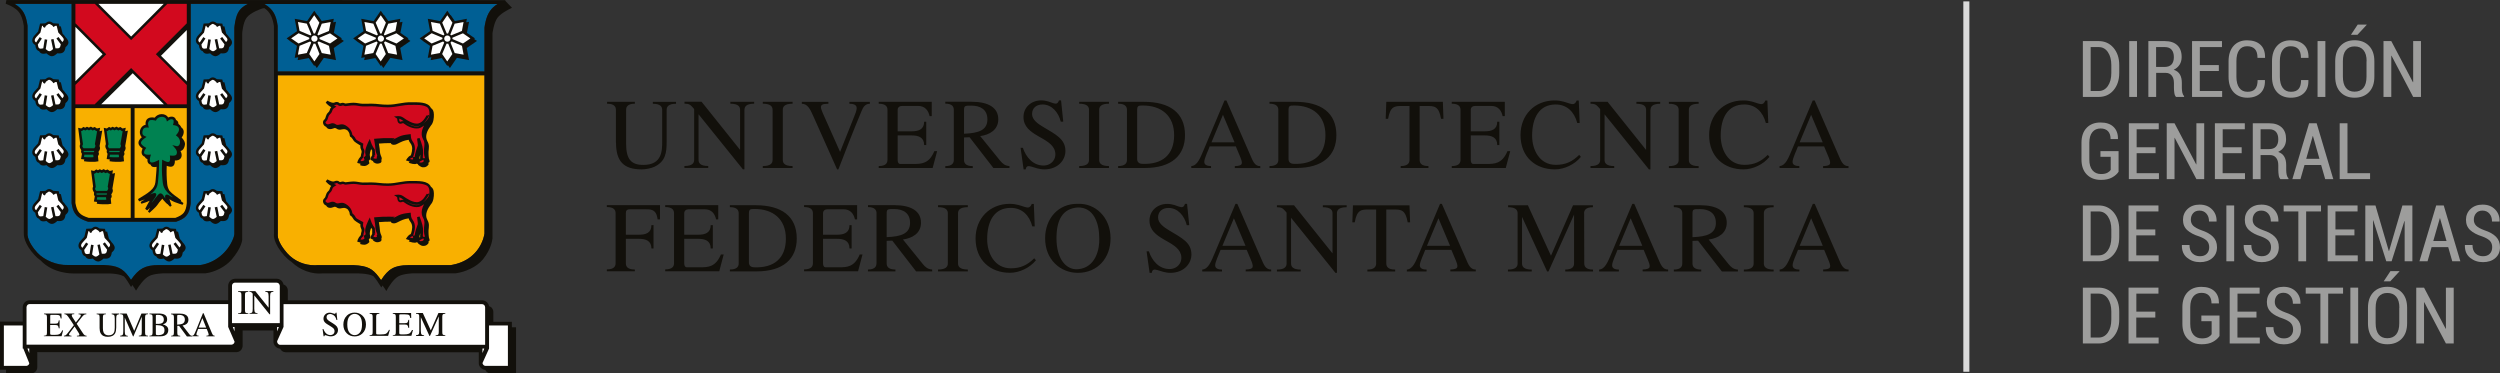 <svg xmlns="http://www.w3.org/2000/svg" id="Capa_2" viewBox="0 0 413.71 61.78"><rect x="0" y="0" width="413.71" height="61.78" fill="#333333" stroke="none"/><defs><style>.cls-1{fill:#9d9d9c;}.cls-2{fill:#dadada;}.cls-3{fill:#f9b000;}.cls-3,.cls-4,.cls-5,.cls-6,.cls-7,.cls-8{fill-rule:evenodd;}.cls-4{fill:#12100b;}.cls-5{fill:#d2091e;}.cls-6{fill:#fff;}.cls-7{fill:#005f94;}.cls-8{fill:#008251;}</style></defs><g id="Primer_plano"><g><g><path class="cls-4" d="m299.71,19l1.92,4.55h-3.82l1.9-4.55Zm.6-2.38h-.33l-3.36,7.97c-.68,1.6-1.11,2.81-2.13,2.89v.32h3.27v-.32c-.56,0-1.12-.15-1.12-.69,0-.61.68-1.93.89-2.56h4.33l.59,1.41c.63,1.47.65,1.79-.76,1.85v.32h4.21v-.32c-.92.05-1.27-.94-1.57-1.62l-4.03-9.25Zm-7.83.02h-.35c-.55,1.34-1.37-.02-3.64-.02-3.32,0-5.66,2.43-5.66,5.72,0,3.62,2.47,5.69,5.69,5.69,1.59,0,3.29-.83,4.3-2.07l-.28-.33c-1.14,1.12-2.25,1.65-3.87,1.65-2.71,0-3.92-2.5-3.92-4.81,0-2.98,1.17-5.18,3.9-5.18,1.88,0,3.09,1.24,3.57,3.06h.4l-.15-3.72Zm-13,1.54c0-.48.25-1.01,1.62-1.01v-.31h-4.93v.31c1.37,0,1.62.53,1.62,1.01v8.3c0,.48-.25,1.01-1.62,1.01v.32h4.93v-.32c-1.37,0-1.62-.53-1.62-1.01v-8.3Zm-6.34,0c0-.48.25-1.01,1.6-1.01v-.31h-3.94v.31c1.36,0,1.6.53,1.6,1.01v6.63l-6.37-7.96h-2.83v.31c.81.02.96.17,1.47.74l.13.17v8.4c0,.48-.25,1.01-1.6,1.01v.32h3.93v-.32c-1.35,0-1.6-.53-1.6-1.01v-7.55l7.34,9.11h.25v-9.86Zm-11.88-1.54h-.35c-.55,1.34-1.37-.02-3.64-.02-3.33,0-5.65,2.43-5.65,5.72,0,3.62,2.46,5.69,5.69,5.69,1.59,0,3.29-.83,4.3-2.07l-.28-.33c-1.14,1.12-2.25,1.65-3.87,1.65-2.71,0-3.92-2.5-3.92-4.81,0-2.98,1.18-5.18,3.9-5.18,1.88,0,3.09,1.24,3.57,3.06h.4l-.15-3.72Zm-12.08,11.16l.74-2.79h-.46c-.88,2.1-2.14,2.12-3.46,2.12h-2.18c-.33,0-.43-.35-.43-.65v-4.07h2.33c1.11,0,2.05.31,2.05,1.6h.35v-3.87h-.35c0,1.29-.94,1.59-2.05,1.59h-2.33v-3.56c0-.41.31-.64.73-.64h2.66c1.16,0,1.7.79,1.88,1.69h.36v-2.37h-8.78v.31c1.21,0,1.45.53,1.45,1.01v8.3c0,.48-.25,1.01-1.45,1.01v.32h8.93Zm-12.8-.32c-1.21,0-1.45-.53-1.45-1.01v-8.93h1.19c1.22,0,1.99,0,2.35,2.12h.4l-.1-2.81h-9.36l-.1,2.81h.4c.36-2.12,1.12-2.12,2.35-2.12h1.19v8.93c0,.48-.25,1.01-1.46,1.01v.32h4.6v-.32Zm-23.15-9.17c0-.8.15-.85.94-.85,3.06,0,5.17,1.67,5.17,4.91s-1.95,4.9-5.32,4.74c-.36-.02-.79-.2-.79-.81v-8Zm1.26,9.49c4.43,0,6.66-2.08,6.66-5.44,0-3.72-2.56-5.51-6.8-5.51h-4.27v.31c1.21,0,1.46.53,1.46,1.01v8.3c0,.48-.25,1.01-1.46,1.01v.32h4.4Zm-12.11-8.8l1.92,4.55h-3.82l1.9-4.55Zm.59-2.38h-.33l-3.36,7.97c-.68,1.6-1.11,2.81-2.14,2.89v.32h3.27v-.32c-.56,0-1.12-.15-1.12-.69,0-.61.68-1.93.89-2.56h4.33l.59,1.41c.63,1.47.65,1.79-.76,1.85v.32h4.22v-.32c-.93.05-1.27-.94-1.57-1.62l-4.04-9.25Zm-14.79,1.69c0-.8.15-.85.94-.85,3.06,0,5.18,1.67,5.18,4.91s-1.95,4.9-5.33,4.74c-.36-.02-.79-.2-.79-.81v-8Zm1.26,9.49c4.43,0,6.66-2.08,6.66-5.44,0-3.72-2.56-5.51-6.8-5.51h-4.27v.31c1.21,0,1.46.53,1.46,1.01v8.3c0,.48-.25,1.01-1.46,1.01v.32h4.4Zm-7.54-9.63c0-.48.25-1.01,1.62-1.01v-.31h-4.93v.31c1.37,0,1.62.53,1.62,1.01v8.3c0,.48-.25,1.01-1.62,1.01v.32h4.93v-.32c-1.37,0-1.62-.53-1.62-1.01v-8.3Zm-12.52,9.86h.36c.16-1.21,1.36,0,3.08,0,2.25,0,3.49-1.54,3.49-3.03,0-1.98-1.52-2.7-3.77-4.05-.71-.43-1.75-1.11-1.75-2.07,0-1.04.74-1.59,1.74-1.59,1.54,0,2.63,1.31,3.01,2.84h.41l-.36-3.52h-.35c-.4,1.22-1.19,0-2.94,0-1.62,0-2.93,1.12-2.93,2.76,0,3.16,4.52,3.26,5.19,5.58.38,1.29-.53,2.44-1.87,2.44-1.75,0-2.91-1.39-3.42-2.93h-.38l.5,3.56Zm-9.85-9.77c0-.78.15-.78,1.22-.78,1.49,0,2.65.64,2.65,2.28,0,1.79-1.47,2.28-3.87,2.37v-3.87Zm-1.69,8.22c0,.48-.25,1.01-1.41,1.01v.32h4.55v-.32c-1.2,0-1.45-.53-1.45-1.01v-3.73l.92-.04,3.94,5.09h2.66v-.32c-.75-.05-1.12-.38-1.57-.92l-3.27-4.04c1.55-.21,2.99-1.03,2.99-2.78,0-1.94-1.65-2.9-4.4-2.9h-4.37v.31c1.16,0,1.41.53,1.41,1.01v8.3Zm-3.5,1.32l.74-2.79h-.46c-.88,2.1-2.13,2.12-3.46,2.12h-2.18c-.33,0-.43-.35-.43-.65v-4.07h2.33c1.11,0,2.05.31,2.05,1.6h.35v-3.87h-.35c0,1.29-.94,1.59-2.05,1.59h-2.33v-3.56c0-.41.32-.64.73-.64h2.66c1.16,0,1.7.79,1.89,1.69h.36v-2.37h-8.78v.31c1.21,0,1.45.53,1.45,1.01v8.3c0,.48-.25,1.01-1.45,1.01v.32h8.93Zm-15.82.23h.22c.91-2.38,2.61-6.75,3.84-9.67.27-.66.6-1.18,1.37-1.19v-.31h-3.39v.31c.48,0,1.21.08,1.21.71,0,.38-.25,1.03-.4,1.37l-2.35,5.89-2.41-5.41c-.15-.33-.76-1.61-.76-1.95,0-.4.18-.61,1.24-.61v-.31h-4.4v.31c.96,0,1.39.93,1.84,1.92l4,8.95Zm-8.98-9.86c0-.48.25-1.01,1.62-1.01v-.31h-4.93v.31c1.37,0,1.62.53,1.62,1.01v8.3c0,.48-.25,1.01-1.62,1.01v.32h4.93v-.32c-1.37,0-1.62-.53-1.62-1.01v-8.3Zm-6.34,0c0-.48.25-1.01,1.6-1.01v-.31h-3.94v.31c1.36,0,1.61.53,1.61,1.01v6.63l-6.37-7.96h-2.83v.31c.81.02.96.17,1.47.74l.13.17v8.4c0,.48-.25,1.01-1.61,1.01v.32h3.94v-.32c-1.36,0-1.6-.53-1.6-1.01v-7.55l7.34,9.11h.25v-9.86Zm-21.26,5.44c0,3.03,1.22,4.42,4.23,4.42.69,0,1.59-.18,2.12-.43,1.87-.89,2.03-2.34,2.03-4.21v-5.21c0-.48.25-1.01,1.55-1.01v-.31h-3.84v.31c1.31,0,1.55.53,1.55,1.01v5.21c0,1.57-.02,3.9-3.11,3.9-2.07,0-2.86-.97-2.86-3.56v-5.56c0-.48.25-1.01,1.45-1.01v-.31h-4.6v.31c1.21,0,1.46.53,1.46,1.01v5.44Zm197.78,12.51l1.92,4.55h-3.82l1.9-4.55Zm.6-2.38h-.33l-3.36,7.97c-.68,1.6-1.11,2.81-2.13,2.9v.31h3.27v-.31c-.56,0-1.12-.15-1.12-.7,0-.61.68-1.93.89-2.56h4.33l.59,1.4c.63,1.47.65,1.79-.76,1.85v.31h4.21v-.31c-.92.05-1.27-.94-1.57-1.62l-4.03-9.24Zm-8.43,1.56c0-.48.25-1.01,1.62-1.01v-.32h-4.93v.32c1.37,0,1.62.53,1.62,1.01v8.3c0,.48-.25,1.01-1.62,1.01v.31h4.93v-.31c-1.37,0-1.62-.53-1.62-1.01v-8.3Zm-11.81.08c0-.78.15-.78,1.22-.78,1.49,0,2.65.65,2.65,2.28,0,1.79-1.47,2.28-3.87,2.37v-3.87Zm-1.69,8.22c0,.48-.25,1.01-1.4,1.01v.31h4.54v-.31c-1.21,0-1.45-.53-1.45-1.01v-3.74l.92-.03,3.94,5.09h2.66v-.31c-.74-.05-1.12-.38-1.57-.93l-3.27-4.04c1.55-.21,2.99-1.02,2.99-2.78,0-1.93-1.65-2.9-4.4-2.9h-4.36v.32c1.16,0,1.4.53,1.4,1.01v8.3Zm-8.54-7.48l1.92,4.55h-3.82l1.9-4.55Zm.6-2.38h-.33l-3.36,7.97c-.68,1.6-1.11,2.81-2.13,2.9v.31h3.27v-.31c-.56,0-1.12-.15-1.12-.7,0-.61.68-1.93.89-2.56h4.33l.59,1.4c.63,1.47.65,1.79-.76,1.85v.31h4.22v-.31c-.93.05-1.27-.94-1.57-1.62l-4.03-9.24Zm-8.31,1.56c0-.48.25-1.01,1.46-1.01v-.32h-3.29l-3.65,8.35-3.82-8.35h-3.27v.32c1.32,0,1.57.53,1.57,1.01v8.3c0,.48-.25,1.01-1.6,1.01v.31h3.94v-.31c-1.36,0-1.61-.53-1.61-1.01v-7.71l4.15,9.03h.23l4.23-9.41v8.09c0,.48-.25,1.01-1.46,1.01v.31h4.6v-.31c-1.21,0-1.45-.53-1.45-1.01l-.02-8.3Zm-24.1.82l1.92,4.55h-3.82l1.9-4.55Zm.59-2.38h-.33l-3.36,7.97c-.68,1.6-1.11,2.81-2.13,2.9v.31h3.27v-.31c-.56,0-1.12-.15-1.12-.7,0-.61.68-1.93.89-2.56h4.33l.59,1.4c.63,1.47.65,1.79-.76,1.85v.31h4.21v-.31c-.92.05-1.27-.94-1.57-1.62l-4.04-9.24Zm-7.76,10.87c-1.21,0-1.46-.53-1.46-1.01v-8.93h1.19c1.22,0,1.98,0,2.35,2.12h.4l-.1-2.81h-9.36l-.1,2.81h.4c.36-2.12,1.13-2.12,2.35-2.12h1.19v8.93c0,.48-.25,1.01-1.45,1.01v.31h4.6v-.31Zm-9.63-9.31c0-.48.25-1.01,1.61-1.01v-.32h-3.94v.32c1.36,0,1.6.53,1.6,1.01v6.63l-6.37-7.96h-2.83v.32c.81.01.96.16,1.47.74l.13.17v8.4c0,.48-.25,1.01-1.6,1.01v.31h3.94v-.31c-1.36,0-1.6-.53-1.6-1.01v-7.56l7.34,9.11h.25v-9.85Zm-17.05.82l1.92,4.55h-3.82l1.9-4.55Zm.59-2.38h-.33l-3.36,7.97c-.68,1.6-1.11,2.81-2.14,2.9v.31h3.27v-.31c-.56,0-1.13-.15-1.13-.7,0-.61.68-1.93.89-2.56h4.33l.59,1.4c.63,1.47.65,1.79-.76,1.85v.31h4.22v-.31c-.93.05-1.27-.94-1.57-1.62l-4.03-9.24Zm-14.54,11.41h.36c.16-1.21,1.36,0,3.07,0,2.25,0,3.49-1.54,3.49-3.03,0-1.99-1.52-2.69-3.77-4.05-.71-.43-1.75-1.11-1.75-2.07,0-1.04.74-1.59,1.74-1.59,1.54,0,2.63,1.31,3.01,2.85h.41l-.36-3.52h-.35c-.4,1.22-1.19,0-2.94,0-1.62,0-2.93,1.13-2.93,2.76,0,3.16,4.51,3.26,5.19,5.57.38,1.29-.53,2.45-1.87,2.45-1.75,0-2.91-1.39-3.42-2.93h-.38l.5,3.56Zm-11.87-10.82c2.57-.04,3.54,2.51,3.54,5.11.08,1.77-.6,4.88-3.54,5.11-1.95.15-3.54-1.71-3.54-5.11,0-3.16,1.08-4.94,3.54-5.11Zm0-.6c-3.22-.07-5.42,2.42-5.42,5.71,0,3.51,2.51,5.71,5.42,5.71,3.31,0,5.41-2.51,5.41-5.71,0-3.52-2.55-5.84-5.41-5.71Zm-7.28.02h-.35c-.55,1.34-1.37-.02-3.64-.02-3.32,0-5.66,2.43-5.66,5.72,0,3.62,2.46,5.69,5.69,5.69,1.59,0,3.29-.83,4.3-2.07l-.28-.33c-1.14,1.12-2.25,1.66-3.87,1.66-2.71,0-3.92-2.5-3.92-4.82,0-2.98,1.17-5.18,3.9-5.18,1.89,0,3.09,1.24,3.57,3.06h.4l-.15-3.72Zm-12.55,1.54c0-.48.25-1.01,1.62-1.01v-.32h-4.93v.32c1.37,0,1.62.53,1.62,1.01v8.3c0,.48-.25,1.01-1.62,1.01v.31h4.93v-.31c-1.37,0-1.62-.53-1.62-1.01v-8.3Zm-11.81.08c0-.78.15-.78,1.22-.78,1.49,0,2.65.65,2.65,2.28,0,1.79-1.47,2.28-3.87,2.37v-3.87Zm-1.69,8.22c0,.48-.25,1.01-1.41,1.01v.31h4.55v-.31c-1.21,0-1.45-.53-1.45-1.01v-3.74l.93-.03,3.94,5.09h2.66v-.31c-.74-.05-1.12-.38-1.57-.93l-3.27-4.04c1.55-.21,2.99-1.02,2.99-2.78,0-1.93-1.65-2.9-4.4-2.9h-4.37v.32c1.16,0,1.41.53,1.41,1.01v8.3Zm-3.05,1.32l.74-2.8h-.46c-.88,2.1-2.13,2.12-3.46,2.12h-2.18c-.33,0-.43-.35-.43-.64v-4.07h2.33c1.11,0,2.05.31,2.05,1.6h.35v-3.87h-.35c0,1.29-.94,1.59-2.05,1.59h-2.33v-3.56c0-.41.31-.65.73-.65h2.66c1.16,0,1.7.79,1.89,1.68h.36v-2.37h-8.78v.32c1.21,0,1.46.53,1.46,1.01v8.3c0,.48-.25,1.01-1.46,1.01v.31h8.93Zm-18.06-9.49c0-.79.15-.84.94-.84,3.06,0,5.18,1.67,5.18,4.91s-1.95,4.9-5.33,4.74c-.36-.02-.79-.2-.79-.81v-8Zm1.26,9.49c4.43,0,6.66-2.08,6.66-5.44,0-3.72-2.56-5.51-6.8-5.51h-4.27v.32c1.21,0,1.46.53,1.46,1.01v8.3c0,.48-.25,1.01-1.46,1.01v.31h4.4Zm-6.17,0l.74-2.8h-.46c-.88,2.1-2.13,2.12-3.46,2.12h-2.18c-.33,0-.43-.35-.43-.64v-4.07h2.33c1.11,0,2.05.31,2.05,1.6h.35v-3.87h-.35c0,1.29-.94,1.59-2.05,1.59h-2.33v-3.56c0-.41.31-.65.73-.65h2.66c1.16,0,1.7.79,1.88,1.68h.36v-2.37h-8.78v.32c1.21,0,1.46.53,1.46,1.01v8.3c0,.48-.25,1.01-1.46,1.01v.31h8.93Zm-13.96,0v-.31c-1.24,0-1.49-.53-1.49-1.01v-4.07h2.18c1.11,0,2.05.31,2.05,1.6h.35v-3.87h-.35c0,1.29-.94,1.59-2.05,1.59h-2.18v-3.56c0-.4.13-.65.71-.65h2.18c1.16,0,2.15-.13,2.36,1.68h.4v-2.37h-8.8v.32c1.21,0,1.45.53,1.45,1.01v8.3c0,.48-.25,1.01-1.45,1.01v.31h4.63Z"></path><g><g><path class="cls-3" d="m80.16,12.46h-34.21s.01,26.26.01,26.26c0,0-.02.1-.01.2.02,1.04.96,2.28,1.57,2.98,1.17,1.31,2.83,2,4.55,2,.3,0,.5-.03.5-.03h5.61s.52,0,1.14.07c1.97.2,2.64.87,3.74,2.42,1.21-1.9,2.22-2.45,4.47-2.48h7c2.56-.38,4.59-1.86,5.43-4.36.16-.48.2-.81.21-.89V12.46Z"></path><path class="cls-7" d="m2.4.64c1.5.88,1.92,1.96,2.16,3.62v34.44s-.01.08,0,.2c.12,1.06.96,2.21,1.64,2.94,1.19,1.28,3.26,2.08,5,2.02h5.74s.45,0,1.03.06c1.91.18,2.66.84,3.71,2.39,1.31-1.88,2.34-2.43,4.62-2.44h6.85c2.44-.37,4.54-2.09,5.44-4.39.08-.19.18-.51.19-.73V4.58s.04-.47.15-1.04c.3-1.54.79-2.22,2.08-2.9h-9.45s0,16.62,0,16.62v16.37s-.03.33-.12.73c-.3,1.38-1.01,1.88-2.29,2.33h-14.57s-.38-.11-.78-.29c-1.33-.59-1.73-1.37-1.95-2.76V.64H2.4Z"></path><path class="cls-7" d="m43.74.65c1.53.91,1.96,1.92,2.21,3.62v7.56h34.22v-7.24s.05-.47.19-1.04c.34-1.43.95-2.24,1.97-2.89h-38.58Z"></path><g><path class="cls-4" d="m69.55,38.6c-.08.24-.15.48-.15.69l.13-.05c-.02-.09,0-.35.02-.63Zm1.33,1.38l.06.21s-.08.12-.15.2c-.26.28-.53.33-.89.3-.27-.05-.54-.28-.76-.43l.09-.03c-.08-.04-.17-.1-.25-.15-.34.22-1.06-.03-1.34-.14l.15-.19c-.24-.05-.48-.14-.62-.2,0,0,.18-.28.24-.36.15-.2.31-.36.55-.45l.08-.17c.19-.61.3-1.31-.11-1.85-.17-.22-.25-.38-.31-.59-.85.14-1.08.28-1.95.71-.23.12-.5.16-.76.08l-.07-.03c-.08-.04-.15-.11-.15-.21-.67,0-1.33.02-1.99.08.03.2.08.55.12.81.05.37.04.75.17,1.1l.08.2c.1.24.15.37.04.62l.02.11c.07.39-.43.49-.72.49-.24,0-.49-.16-.68-.29l.06-.13c-.07-.02-.13-.04-.19-.06-.11-.05-.31-.18-.31-.18,0,0,.04-.19.07-.27.05-.15.13-.31.23-.44v-.79s-.09-.12-.09-.12l-.08-.11c-.15.39-.28.85-.21,1.15l.04.14c.08.28-.01.45-.22.63l.1.44s-.13.13-.22.2c-.42.33-.8.27-1.29.13,0,0-.01-.14,0-.17,0-.03.02-.06.03-.1-.17-.02-.34-.07-.53-.13,0,0,.05-.26.1-.37.1-.25.24-.44.42-.64l.07-.07c.02-.16.03-.32.08-.47.21-.61-.22-.55-.15-1.33-.36-.26-1-.53-1.19-.92-.07-.15-.15-.2-.24-.33l-.05-.07c-.21-.15-.24-.1-.29-.39l-.02-.15c-.03-.19-.15-.41-.31-.61-.7-.54-1.06.06-1.67-.22-.03-.02-.06-.03-.09-.05-.19-.14-.37-.19-.51-.13l-.09.04c-.41.17-.96.21-1.2-.26-.19-.08-.35-.19-.45-.4-.13-.26-.11-.56.1-.77l.08-.07c.25-.25.14-.72.61-1.15.35-.32.17-.53.5-.86-.36-.18-.65-.44-.92-.76l.27-.32s.17.1.39.19c.18.08.52.21.73.14l.12-.05c.2-.07.41-.09.6,0l.08.05.1.08c.2.11.36-.2.85.02.04.02.08.04.13.04.17,0,.8-.12,1.31-.13.6,0,.93.14,1.53.17.55.02.86-.03,1.41-.02,1.06.01,1.66.18,2.72.17,1.54,0,2.4-.43,3.94-.4,1.06.02,2.73-.12,3.23.95.31.22.47.48.49,1.07.02.54-.07,1.4-.49,1.83-.55.74-1.08,1.71-.59,2.59.36.64.26,1.03.19,1.76,0,0-.01.68.06,1.11,0,.04.02.08.03.13l.05.14c.08.23.06.36-.19.46Z"></path><path class="cls-5" d="m70.06,39.44c-.15.07-.41.2-.5.25-.08.05-.14.1-.19.15.05.02.12.05.17.06.25.02.41,0,.59-.21l-.07-.26Zm-1.73-.36s-.16.03-.21.05c-.11.04-.2.11-.27.2.5.12.59.16.48-.25Zm1.71-5.62c.41-.32.8-.74.92-1.04.02-.05.03-.09.03-.09.16-.63.09-1.41-.41-1.65-.77-.38-1.65-.3-2.49-.32-1.54-.03-2.39.39-3.93.4-1.06,0-1.66-.16-2.73-.17-.56,0-.87.05-1.42.02-.59-.03-.92-.17-1.51-.17-.51,0-1.14.12-1.31.12-.26,0-.33-.19-.59-.09-.19.08-.36.1-.55,0l-.08-.05-.11-.08c-.11-.07-.21-.04-.29,0l-.14.05c-.05.02-.11.03-.18.04l.44.2c-.5.33-.58.28-.75.8-.13.41-.48.48-.6.91-.07.25-.14.51-.33.7l-.08.08c-.21.2.15.49.39.44.1-.02.23-.05.33-.09l.09-.04c.27-.11.58-.04.81.12l.09.06c.5.23.9-.47,1.93.39.32.27.63.7.71,1.12l.02.16c.11.1.18.16.23.22.36.31.19.49.62.73.32.19.97.53.97.53-.16,1.07.17.66.19,1.29,0,.14-.03.25-.06.34l-.04.12c-.06.17-.06.35-.08.53-.18.18-.36.36-.47.59.31.05.42.03.66-.16l-.13-.44c.15-.1.37-.2.31-.41l-.04-.15c-.17-.71.44-1.88.74-2.49.21.67.37,1.18.82,1.75l.07.99-.2-.1.17.24-.16.07c-.02.07-.06.16-.1.25.15.07.46.12.59,0l-.06-.2s.06-.1.07-.12c.01-.03.02-.06.03-.09-.02-.11-.05-.16-.07-.22l-.09-.21c-.15-.38-.14-.78-.19-1.18-.05-.38-.18-1.19-.18-1.19,0,0,1.02-.09,1.53-.11.49-.02,1.91.01,1.91.01l-.34.23c.35-.09.88-.47,1.35-.62.52-.17,1.08-.23,1.62-.29.03.47.03.84.33,1.22.59.77.36,1.74.06,2.58.05,0,.21-.02.26-.03.09-.7.31-1.27.52-1.88.03-.07-.11-1.09-.12-1.15l.4-.11s.13.29.26.68c.38,1.08.38,1.51.29,2.58l.11.12.18-.03.07-.02-.05-.14c-.14-.42-.12-.92-.11-1.37.07-.65.17-1.01-.14-1.56-.43-.76-.24-1.58.15-2.29-.31.23-.63.4-.87.45-.88.17-1.89-.33-2.57-.85h-.09s-.05,0-.07.01l-.1.04c-.44.15-.69-.18-.73-.58-.02-.2.02-.2-.11-.29l-.44-.3s.62-.06.73-.06c.45,0,.7.17,1.05.42.04.03,1.49,1.08,2.34.77.64-.23.94-.73,1.25-1.26l.06-.1s.04.05.01.1l.36-.12s.02.1-.03.2l-.06.11c-.26.46-.53.82-.82,1.07Zm-2.89-.18c.57.39,1.37.78,2.07.64.14-.03.32-.12.52-.24-.55.32-1.2.29-2.09-.13-.18-.09-.35-.18-.49-.27Zm-.71-.19c.12-.04.24-.03.36-.03l-.09-.06s-.15-.11-.26-.17c-.1-.06-.19-.12-.31-.15l-.08-.02.02.22c.01.14.05.32.23.26l.11-.04Z"></path></g><g><polygon class="cls-4" points="63.57 2.49 64.25 3.48 66.25 3.11 66.14 3.7 66.61 3.61 66.26 5.44 67.59 6.35 67.44 6.45 67.92 6.78 66.23 7.94 66.61 9.95 64.6 9.57 63.44 11.26 63.11 10.78 63.01 10.92 62.11 9.61 60.26 9.95 60.37 9.47 59.78 9.58 60.15 7.59 59.15 6.91 58.44 6.35 60.16 5.16 59.78 3.11 61.83 3.49 63.01 1.77 63.53 2.52 63.57 2.49"></polygon><path class="cls-6" d="m62.17,3.75l.75,1.8s.07,0,.11,0,.07,0,.11,0l.72-1.8-.85-1.23-.84,1.23Zm.36,1.96l-.75-1.8-1.47-.27.27,1.47,1.8.75c.04-.05.09-.1.15-.14Zm-.33.53l-1.78-.74-1.23.85,1.23.85,1.77-.73v-.08s0-.1,0-.15Zm.13.62l-1.76.72-.27,1.47,1.47-.27.73-1.73c-.07-.05-.13-.12-.18-.19Zm.56.36l-.73,1.72.84,1.23.85-1.23-.69-1.72s-.09.01-.14.01-.09,0-.13-.01Zm.66-.17l.69,1.73,1.47.27-.27-1.47-1.71-.73c-.05.07-.11.14-.18.19Zm.32-.59l1.74.74,1.23-.84-1.23-.85-1.75.73c0,.05.01.11.01.16v.07Zm-.2-.61l1.77-.73.27-1.47-1.47.27-.72,1.8c.05.04.1.08.14.14Zm-.64.02c-.29,0-.52.23-.52.52s.23.52.52.52.52-.24.52-.52-.24-.52-.52-.52Z"></path></g><path class="cls-4" d="m81.48,39.52s-.1,1.6-1.57,3.41c-1.01,1.24-2.94,2.1-4.51,2.3h-7.03s-1.6.04-2.44.5c-.8.44-1.55,1.6-2,2.43-.18-.28-.39-.61-.63-.93l-.19.35c-.5-.8-.9-1.41-1.32-1.88-.84-.47-2.74-.46-2.76-.46h-5.58c-1.84.21-3.87-.58-5.19-1.88-.45-.3-.85-.65-1.2-1.04-1.84-2.06-1.77-3.38-1.72-3.65V11.82s-.01-7.51-.01-7.51c-.24-1.49-.65-2.32-1.58-2.96l-.29.04c-.17.05-2.01.65-2.67,1.57-.59.82-.71,2.54-.71,2.55v34.14s-.01,1.26-1.76,3.32c-1,1.17-2.78,2.07-4.31,2.26h-6.88s-1.6.02-2.45.45c-.85.43-1.67,1.59-2.17,2.42-.17-.29-.38-.62-.61-.94l-.21.34c-.42-.72-.78-1.3-1.16-1.74l-.13-.07c-.9-.47-2.6-.44-2.61-.44h-5.74s-.81.02-1.88-.24c-1.06-.25-2.4-.79-3.47-1.93-.35-.25-.67-.52-.94-.82-1.81-1.94-1.83-3.35-1.82-3.58V4.3c-.32-2.12-.96-2.9-3-3.68l.12-.61h41.55s41,.02,41,.02l.03.13,1.09,1.13c-.8.37-1.93,1-2.43,1.69-.57.8-.78,2.4-.8,2.53v34.02Zm-1.31-27.06h-34.21s.01,26.26.01,26.26c0,0-.02.1-.01.2.02,1.04.96,2.28,1.57,2.98,1.17,1.31,2.83,2,4.55,2,.3,0,.5-.03.5-.03h5.61s.52,0,1.14.07c1.97.2,2.64.87,3.74,2.42,1.21-1.9,2.22-2.45,4.47-2.48h7c2.56-.38,4.59-1.86,5.43-4.36.16-.48.2-.81.21-.89V12.46ZM43.74.65c1.53.91,1.96,1.92,2.21,3.62v7.56h34.22v-7.24s.05-.47.19-1.04c.34-1.43.95-2.24,1.97-2.89h-38.58Zm-41.34-.02c1.5.88,1.92,1.96,2.16,3.62v34.44s-.01.08,0,.2c.12,1.06.96,2.21,1.64,2.94,1.19,1.28,3.26,2.08,5,2.02h5.74s.45,0,1.03.06c1.91.18,2.66.84,3.71,2.39,1.31-1.88,2.34-2.43,4.62-2.44h6.85c2.44-.37,4.54-2.09,5.44-4.39.08-.19.18-.51.19-.73V4.58s.04-.47.15-1.04c.3-1.54.79-2.22,2.08-2.9h-9.45s0,16.62,0,16.62v16.37s-.03.33-.12.73c-.3,1.38-1.01,1.88-2.29,2.33h-14.57s-.38-.11-.78-.29c-1.33-.59-1.73-1.37-1.95-2.76V.64H2.4Z"></path><path class="cls-3" d="m12.48,33.59c.28,1.53.71,1.99,2.19,2.46h6.96v-18.16h-9.15v15.69Z"></path><g><path class="cls-4" d="m20.53,25.17c.12.23.08.46-.09.65l.08.87-.53.08h-.45s-.51,0-.51,0l-.38-.02-.53-.07.06-.29-.53-.07.15-.88c-.13-.14-.17-.3-.13-.49l.02-.09c-.15-.23-.26-.44-.26-.68,0-.15.05-.25.09-.32-.13-.91-.35-2.71-.35-2.71l.51.11.37-.26.28.14.3-.17.32.15.32-.17.33.19.31-.13.37.25.53-.12-.1.57.45-.1-.44,2.57.03.08c.1.28.01.52-.14.76l-.08.12Z"></path><path class="cls-8" d="m18.03,24.54h1.8l.06-.09c.16-.24.17-.35.04-.59l.37-2.17-.11.02-.33-.23-.29.12-.31-.18-.31.16-.31-.15-.3.17-.26-.13-.31.22-.12-.03c.06.48.19,1.46.3,2.1.04.22-.1.27-.1.4s.09.26.19.35Zm1.63,1.05h-1.46l-.07.39.13.02.36.02h.5s.42,0,.42,0l.16-.02-.05-.39Zm-1.57-.62c-.02.09-.04.14.02.21h1.64c.06-.07.07-.12.05-.21h-1.71s0,0,0,0Z"></path></g><g><path class="cls-4" d="m18.42,32.2c.12.23.08.46-.09.65l.08.87-.53.08h-.45s-.51,0-.51,0l-.38-.02-.53-.07.06-.29-.53-.07.15-.88c-.13-.14-.17-.3-.13-.49l.02-.09c-.14-.23-.26-.44-.26-.68,0-.16.05-.25.09-.32-.13-.91-.35-2.71-.35-2.71l.51.11.36-.26.28.14.3-.17.32.15.32-.17.33.19.31-.13.37.25.53-.12-.1.57.45-.1-.44,2.57.03.08c.1.28.02.52-.14.76l-.08.12Z"></path><path class="cls-8" d="m15.92,31.58h1.8l.06-.09c.16-.24.17-.35.04-.58l.37-2.17-.11.03-.33-.23-.29.12-.3-.18-.31.16-.31-.15-.3.17-.26-.13-.31.22-.12-.03c.06.48.19,1.46.29,2.1.04.21-.1.27-.1.4s.09.26.19.35Zm1.63,1.05h-1.46l-.07.39.13.02.36.02h.5s.42,0,.42,0l.16-.02-.05-.39Zm-1.57-.62c-.02.09-.04.14.02.2h1.64c.06-.07.08-.12.05-.21h-1.71s0,0,0,0Z"></path></g><g><path class="cls-4" d="m69.55,25.59c-.08.24-.15.48-.15.69l.13-.05c-.02-.09,0-.35.02-.63Zm1.33,1.38l.06.21s-.08.13-.15.2c-.26.28-.53.33-.89.3-.27-.05-.54-.28-.76-.43l.09-.03c-.08-.04-.17-.1-.25-.15-.34.22-1.06-.03-1.34-.14l.15-.19c-.24-.06-.48-.14-.62-.2,0,0,.18-.28.24-.36.15-.2.31-.36.55-.45l.08-.17c.19-.61.3-1.31-.11-1.84-.17-.22-.25-.38-.31-.59-.85.14-1.08.28-1.95.71-.23.12-.5.16-.76.08l-.07-.03c-.08-.04-.15-.11-.15-.21-.67,0-1.33.02-1.99.08.03.2.08.55.12.8.05.37.04.75.17,1.1l.08.2c.1.24.15.37.04.62l.02.11c.07.4-.43.49-.72.49-.24,0-.49-.16-.68-.29l.06-.13c-.07-.02-.13-.04-.19-.06-.11-.05-.31-.19-.31-.19,0,0,.04-.19.07-.27.05-.15.13-.31.23-.44v-.79s-.09-.12-.09-.12l-.08-.11c-.15.39-.28.85-.21,1.15l.04.14c.08.28-.01.45-.22.63l.1.43s-.13.13-.22.2c-.42.33-.8.27-1.29.13,0,0-.01-.14,0-.17,0-.03.02-.06.03-.1-.17-.02-.34-.07-.53-.13,0,0,.05-.27.1-.37.1-.25.24-.44.42-.64l.07-.08c.02-.16.03-.32.08-.47.21-.6-.22-.55-.15-1.32-.36-.26-1-.53-1.19-.92-.07-.15-.15-.2-.24-.33l-.05-.07c-.21-.15-.24-.1-.29-.39l-.02-.15c-.03-.19-.15-.41-.31-.61-.7-.54-1.06.06-1.67-.22-.03-.02-.06-.03-.09-.05-.19-.14-.37-.19-.51-.13l-.09.04c-.41.17-.96.21-1.2-.26-.19-.08-.35-.19-.45-.4-.13-.26-.11-.57.1-.77l.08-.07c.25-.25.14-.72.61-1.15.35-.32.17-.53.5-.86-.36-.18-.65-.44-.92-.76l.27-.32s.17.1.39.19c.18.08.52.21.73.14l.12-.05c.2-.08.41-.09.6,0l.08.05.1.08c.2.11.36-.2.85.02.04.02.08.04.13.04.17,0,.8-.13,1.31-.13.6,0,.93.14,1.53.17.55.03.86-.03,1.41-.02,1.06.01,1.66.18,2.72.17,1.54,0,2.4-.43,3.94-.4,1.06.02,2.73-.12,3.23.95.31.22.47.48.49,1.07.02.55-.07,1.4-.49,1.83-.55.74-1.08,1.71-.59,2.59.36.64.26,1.03.19,1.76,0,0-.01.68.06,1.11,0,.04.02.08.03.12l.05.14c.08.23.06.37-.19.46Z"></path><path class="cls-5" d="m68.33,26.07s-.16.03-.21.05c-.11.04-.2.11-.27.2.5.12.59.16.48-.25Zm1.73.36c-.15.07-.41.2-.5.25-.08.05-.14.1-.19.15.05.02.12.05.17.06.25.02.41,0,.59-.21l-.07-.26Zm-.02-5.98c.41-.32.8-.74.92-1.04.02-.05.03-.09.03-.09.16-.63.09-1.41-.41-1.65-.77-.38-1.65-.3-2.49-.31-1.54-.03-2.39.39-3.93.4-1.06,0-1.66-.16-2.73-.17-.56,0-.87.05-1.42.02-.59-.03-.92-.17-1.51-.17-.51,0-1.14.13-1.31.13-.26,0-.33-.19-.59-.09-.19.08-.36.1-.55,0l-.08-.05-.11-.08c-.11-.07-.21-.04-.29,0l-.14.05c-.05.02-.11.04-.18.04l.44.2c-.5.33-.58.28-.75.8-.13.41-.48.48-.6.91-.07.25-.14.51-.33.7l-.08.08c-.21.2.15.49.39.44.1-.02.23-.05.33-.09l.09-.04c.27-.11.58-.04.81.12l.09.06c.5.23.9-.47,1.93.39.32.27.63.7.71,1.12l.02.16c.11.1.18.16.23.22.36.31.19.49.62.73.32.19.97.53.97.53-.16,1.07.17.66.19,1.29,0,.14-.03.25-.06.34l-.04.12c-.06.17-.06.35-.08.53-.18.18-.36.36-.47.59.31.05.42.03.66-.17l-.13-.44c.15-.1.37-.2.31-.41l-.04-.15c-.17-.7.44-1.89.74-2.49.21.67.37,1.18.82,1.75l.07.99-.2-.1.17.24-.16.07c-.02.07-.06.16-.1.25.15.08.46.12.59,0l-.06-.2s.06-.1.07-.12c.01-.03.02-.06.03-.09-.02-.11-.05-.16-.07-.22l-.09-.21c-.15-.38-.14-.78-.19-1.18-.05-.38-.18-1.19-.18-1.19,0,0,1.02-.09,1.53-.11.49-.02,1.91.01,1.91.01l-.34.23c.35-.09.88-.47,1.35-.62.52-.17,1.08-.23,1.62-.29.03.47.03.84.33,1.23.59.77.36,1.74.06,2.58.05,0,.21-.02.26-.03.09-.7.31-1.27.52-1.88.03-.07-.11-1.09-.12-1.15l.4-.12s.13.29.26.68c.38,1.08.38,1.51.29,2.58l.11.12.18-.03.07-.02-.05-.15c-.14-.42-.12-.92-.11-1.37.07-.65.17-1.01-.14-1.56-.43-.76-.24-1.58.15-2.29-.31.23-.63.4-.87.45-.88.17-1.89-.33-2.57-.85h-.09s-.05,0-.07.02l-.1.04c-.44.15-.69-.18-.73-.58-.02-.2.02-.2-.11-.29l-.44-.3s.62-.06.73-.06c.45,0,.7.17,1.05.42.04.03,1.49,1.08,2.34.77.64-.23.94-.73,1.25-1.26l.06-.1s.04.05.01.1l.36-.12s.02.1-.03.2l-.06.11c-.26.46-.53.82-.82,1.07Zm-2.89-.18c.57.39,1.37.77,2.07.64.14-.03.32-.12.52-.24-.55.31-1.2.29-2.09-.13-.18-.09-.35-.18-.49-.27Zm-.71-.19c.12-.04.24-.03.36-.03l-.09-.06s-.15-.11-.26-.17c-.1-.06-.19-.12-.31-.15l-.08-.02.02.22c.01.14.05.32.23.26l.11-.04Z"></path></g><g><path class="cls-4" d="m29.21,38.32l.26.02.29,1.2.24.26s.03.03.08.09c.06.08.11.15.15.22l.15.16s.03.03.07.09c.46.58.31.99-.21,1.42-.1.87-.51,1.11-1.37,1.01-.23.22-.56.49-.89.49s-.66-.27-.89-.49c-.53.12-.99.12-1.23-.37-.37-.1-.57-.42-.63-1l-.13-.08c-.59-.42-.41-1.08.03-1.55l.57-.62.32-1.31.86-.04c.48-.39.8-.41,1.32-.01l.91.06.12.47Z"></path><path class="cls-6" d="m27.93,38.12c-.06-.05-.11-.08-.16-.11-.14-.09-.24-.11-.35-.06l-.39.27c-.11.1-.11.25-.2.32-.04.04-.38-.07-.32-.29h-.16s-.27,1.11-.27,1.11l-.64.71c-.28.3-.47.66-.07.94l.6-.88.35.24-.67.99c.07.66.25.78.89.63l.24-1.5.42.07-.25,1.55c.13.12.4.36.61.36s.47-.23.6-.36l-.33-1.58.41-.08.32,1.54c.62.05.8-.05.88-.67l-.72-.96.34-.26.64.85c.31-.29.3-.53-.02-.86l-.66-.72-.27-1.11h-.19s-.37.2-.37.2c-.05-.12-.08-.18-.18-.26l-.09-.06Z"></path></g><g><path class="cls-4" d="m16.3,25.17c.12.23.08.46-.09.65l.08.87-.53.08h-.45s-.51,0-.51,0l-.38-.02-.53-.07.06-.29-.54-.07.15-.88c-.13-.14-.17-.3-.13-.49l.02-.09c-.15-.23-.26-.44-.26-.68,0-.15.05-.25.09-.32-.13-.91-.35-2.71-.35-2.71l.51.11.37-.26.28.14.3-.17.32.15.33-.17.32.19.31-.13.37.25.53-.12-.1.57.45-.1-.44,2.57.03.08c.1.28.02.52-.14.76l-.08.12Z"></path><path class="cls-8" d="m13.8,24.54h1.8l.06-.09c.16-.24.17-.35.04-.59l.37-2.17-.11.02-.33-.23-.29.12-.3-.18-.31.16-.31-.15-.3.17-.26-.13-.32.22-.12-.03c.06.48.19,1.46.3,2.1.04.22-.1.27-.1.4s.09.26.19.35Zm1.63,1.05h-1.46l-.07.39.13.02.36.02h.5s.42,0,.42,0l.16-.02-.05-.39Zm-1.57-.62c-.02.09-.04.14.02.21h1.64c.06-.07.08-.12.05-.21h-1.71s0,0,0,0Z"></path></g><g><path class="cls-4" d="m17.48,38.32l.26.02.29,1.2.24.26s.03.03.07.09c.06.08.11.15.15.22l.15.16s.03.03.07.09c.46.58.31.99-.21,1.42-.1.87-.51,1.11-1.37,1.01-.23.22-.56.49-.89.49s-.66-.27-.89-.49c-.53.12-.99.12-1.23-.37-.37-.1-.57-.42-.63-1l-.13-.08c-.59-.42-.41-1.08.03-1.55l.57-.62.32-1.31.86-.04c.48-.39.8-.41,1.32-.01l.91.06.11.47Z"></path><path class="cls-6" d="m16.2,38.12c-.06-.05-.11-.08-.16-.11-.14-.09-.24-.11-.35-.06l-.39.27c-.11.1-.12.25-.2.32-.04.04-.38-.07-.31-.29h-.16s-.27,1.11-.27,1.11l-.64.71c-.28.3-.47.66-.07.94l.6-.88.35.24-.67.99c.08.66.25.78.9.63l.24-1.5.42.07-.25,1.55c.13.12.4.36.61.36s.47-.23.6-.36l-.33-1.58.41-.08.32,1.54c.62.05.8-.05.88-.67l-.72-.96.34-.26.64.85c.31-.29.3-.53-.01-.86l-.66-.72-.27-1.11h-.19s-.37.2-.37.2c-.05-.12-.08-.18-.18-.26l-.08-.06Z"></path></g><g><path class="cls-4" d="m36.88,32.1l.26.02.29,1.2.24.26s.03.03.08.09c.06.08.11.15.15.22l.15.16s.03.03.07.09c.46.58.31.99-.21,1.42-.1.87-.51,1.11-1.37,1.01-.23.22-.56.49-.89.49-.33,0-.66-.27-.88-.49-.53.12-.99.12-1.23-.37-.37-.1-.57-.42-.63-1l-.13-.08c-.58-.42-.41-1.08.03-1.55l.57-.63.32-1.31.86-.04c.48-.39.8-.41,1.32-.01l.91.06.11.47Z"></path><path class="cls-6" d="m35.6,31.9c-.06-.05-.11-.08-.16-.11-.14-.08-.24-.11-.35-.06l-.39.27c-.11.09-.12.25-.2.32-.04.04-.38-.07-.31-.29h-.16s-.27,1.11-.27,1.11l-.64.71c-.28.3-.47.66-.07.94l.6-.89.35.24-.67.99c.08.66.25.78.9.63l.24-1.5.42.07-.25,1.55c.13.12.41.36.61.36s.48-.23.61-.35l-.33-1.58.42-.09.32,1.55c.62.05.8-.05.88-.67l-.72-.96.34-.25.64.85c.31-.29.3-.53-.02-.86l-.66-.72-.27-1.11h-.19s-.37.2-.37.2c-.05-.12-.08-.18-.18-.26l-.09-.06Z"></path></g><g><polygon class="cls-4" points="74.58 2.49 75.26 3.48 77.26 3.11 77.15 3.7 77.62 3.61 77.27 5.44 78.6 6.35 78.45 6.45 78.93 6.78 77.24 7.94 77.62 9.95 75.61 9.57 74.45 11.26 74.12 10.78 74.02 10.92 73.12 9.61 71.27 9.95 71.38 9.47 70.79 9.58 71.16 7.59 70.16 6.91 69.45 6.35 71.17 5.16 70.79 3.11 72.84 3.49 74.02 1.77 74.54 2.52 74.58 2.49"></polygon><path class="cls-6" d="m73.18,3.75l.75,1.8s.08,0,.11,0,.07,0,.11,0l.72-1.8-.85-1.23-.84,1.23Zm.36,1.96l-.75-1.8-1.47-.27.27,1.47,1.8.75c.04-.05.09-.1.15-.14Zm-.33.53l-1.78-.74-1.23.85,1.23.85,1.78-.73v-.08s0-.1,0-.15Zm.13.62l-1.76.72-.27,1.47,1.47-.27.73-1.73c-.07-.05-.13-.12-.18-.19Zm.56.36l-.73,1.72.84,1.23.85-1.23-.69-1.72s-.09.01-.14.01-.09,0-.13-.01Zm.65-.17l.7,1.73,1.47.27-.27-1.47-1.71-.73c-.05.07-.11.14-.18.19Zm.32-.59l1.74.74,1.23-.84-1.23-.85-1.75.73c0,.05.01.11.01.16v.07Zm-.2-.61l1.77-.73.27-1.47-1.47.27-.72,1.8c.06.04.1.08.14.14Zm-.64.02c-.29,0-.52.23-.52.52s.23.52.52.52.52-.24.52-.52-.23-.52-.52-.52Z"></path></g><g><path class="cls-4" d="m36.88,22.85l.26.02.29,1.2.24.26s.03.03.08.09c.06.08.11.15.15.22l.15.17s.03.03.07.09c.46.58.31.99-.21,1.42-.1.87-.51,1.11-1.37,1.01-.23.22-.56.49-.89.49-.33,0-.66-.27-.88-.49-.53.12-.99.12-1.23-.37-.37-.1-.57-.42-.63-1l-.13-.08c-.58-.42-.41-1.08.03-1.55l.57-.62.32-1.31.86-.04c.48-.39.8-.41,1.32-.01l.91.06.11.47Z"></path><path class="cls-6" d="m35.6,22.65c-.06-.05-.11-.08-.16-.11-.14-.08-.24-.1-.35-.06l-.39.27c-.11.1-.12.25-.2.32-.04.04-.38-.07-.31-.29h-.16s-.27,1.11-.27,1.11l-.64.71c-.28.3-.47.66-.07.94l.6-.88.35.24-.67.99c.08.66.25.78.9.63l.24-1.5.42.07-.25,1.55c.13.12.41.36.61.36.2,0,.48-.23.61-.36l-.33-1.58.42-.09.32,1.55c.62.05.8-.05.88-.67l-.72-.96.34-.26.64.85c.31-.29.3-.53-.02-.86l-.66-.72-.27-1.11h-.19s-.37.2-.37.2c-.05-.12-.08-.18-.18-.26l-.09-.06Z"></path></g><g><path class="cls-4" d="m36.88,13.6l.26.02.29,1.2.24.26s.03.03.08.09c.06.08.11.15.15.22l.15.16s.03.03.07.09c.46.58.31.99-.21,1.42-.1.87-.51,1.11-1.37,1.01-.23.22-.56.49-.89.49-.33,0-.66-.26-.88-.48-.53.12-.99.12-1.23-.37-.37-.1-.57-.42-.63-1l-.13-.08c-.58-.42-.41-1.08.03-1.55l.57-.62.32-1.31.86-.04c.48-.39.8-.41,1.32-.01l.91.06.11.47Z"></path><path class="cls-6" d="m35.6,13.4c-.06-.05-.11-.08-.16-.11-.14-.09-.24-.1-.35-.06l-.39.27c-.11.1-.12.24-.2.32-.04.04-.38-.07-.31-.29h-.16s-.27,1.11-.27,1.11l-.64.71c-.28.3-.47.66-.07.94l.6-.88.35.24-.67.99c.08.66.25.78.9.63l.24-1.5.42.07-.25,1.55c.13.12.41.36.61.36s.48-.23.61-.35l-.33-1.58.42-.08.32,1.55c.62.05.8-.05.88-.67l-.72-.96.34-.25.64.85c.31-.29.3-.53-.02-.86l-.66-.72-.27-1.11h-.19s-.37.2-.37.2c-.05-.12-.08-.18-.18-.26l-.09-.06Z"></path></g><g><path class="cls-4" d="m36.88,4.35l.26.02.29,1.2.24.26s.03.03.08.09c.06.08.11.15.15.22l.15.16s.03.03.07.09c.46.58.31.99-.21,1.42-.1.87-.51,1.11-1.37,1.01-.23.22-.56.49-.89.49-.33,0-.66-.26-.88-.48-.53.12-.99.12-1.23-.37-.37-.1-.57-.42-.63-1l-.13-.08c-.58-.42-.41-1.08.03-1.55l.57-.62.32-1.31.86-.04c.48-.39.8-.41,1.32-.01l.91.06.11.47Z"></path><path class="cls-6" d="m35.6,4.15c-.06-.04-.11-.08-.16-.11-.14-.09-.24-.11-.35-.06l-.39.27c-.11.09-.12.24-.2.32-.04.04-.38-.07-.31-.29h-.16s-.27,1.11-.27,1.11l-.64.7c-.28.3-.47.67-.07.94l.6-.89.35.24-.67.99c.08.66.25.78.9.63l.24-1.5.42.07-.25,1.55c.13.12.41.36.61.36s.48-.23.61-.36l-.33-1.58.42-.09.32,1.55c.62.05.8-.05.88-.67l-.72-.96.34-.25.64.84c.31-.29.3-.53-.02-.86l-.66-.72-.27-1.11h-.19s-.37.2-.37.2c-.05-.12-.08-.18-.18-.26l-.09-.06Z"></path></g><g><polygon class="cls-4" points="52.56 2.49 53.24 3.48 55.24 3.11 55.13 3.7 55.6 3.61 55.25 5.44 56.58 6.35 56.43 6.45 56.91 6.78 55.23 7.94 55.6 9.95 53.59 9.57 52.43 11.26 52.1 10.78 52 10.92 51.1 9.61 49.25 9.95 49.36 9.47 48.77 9.58 49.14 7.59 48.14 6.91 47.43 6.35 49.15 5.16 48.77 3.11 50.82 3.49 52 1.77 52.52 2.52 52.56 2.49"></polygon><path class="cls-6" d="m51.16,3.75l.75,1.8s.07,0,.11,0c.04,0,.07,0,.11,0l.72-1.8-.85-1.23-.85,1.23Zm.36,1.96l-.75-1.8-1.47-.27.27,1.47,1.8.75c.04-.05.09-.1.15-.14Zm-.33.53l-1.78-.74-1.23.85,1.23.85,1.77-.73v-.08s0-.1,0-.15Zm.14.62l-1.76.72-.27,1.47,1.47-.27.73-1.73c-.07-.05-.13-.12-.18-.19Zm.57.36l-.73,1.72.85,1.23.85-1.23-.69-1.72s-.09.01-.13.01-.09,0-.13-.01Zm.65-.17l.7,1.73,1.47.27-.28-1.47-1.71-.73c-.05.07-.11.14-.18.19Zm.32-.59l1.74.74,1.23-.84-1.23-.85-1.75.73c.01.05.02.11.02.16v.07Zm-.2-.61l1.77-.73.28-1.47-1.47.27-.72,1.8c.05.04.1.08.14.14Zm-.64.02c-.29,0-.52.23-.52.52s.24.52.52.52.52-.24.52-.52-.23-.52-.52-.52Z"></path></g><g><path class="cls-4" d="m9.81,32.1l.26.02.29,1.2.24.26s.03.03.08.09c.06.08.11.15.15.22l.15.16s.03.03.07.09c.46.58.31.99-.21,1.42-.1.87-.51,1.11-1.36,1.01-.23.22-.56.49-.89.49-.33,0-.66-.27-.89-.49-.53.12-.99.12-1.23-.37-.37-.1-.57-.42-.63-1l-.13-.08c-.59-.42-.41-1.08.03-1.55l.57-.63.32-1.31.86-.04c.48-.39.8-.41,1.32-.01l.91.06.12.47Z"></path><path class="cls-6" d="m8.53,31.9c-.06-.05-.11-.08-.16-.11-.14-.08-.24-.11-.35-.06l-.39.27c-.11.09-.11.25-.2.32-.04.04-.38-.07-.31-.29h-.16s-.27,1.11-.27,1.11l-.64.71c-.28.3-.47.66-.07.94l.6-.89.35.24-.67.99c.08.66.25.78.9.63l.24-1.5.42.07-.25,1.55c.13.12.4.36.61.36s.47-.23.6-.35l-.33-1.58.41-.09.32,1.55c.62.05.79-.05.88-.67l-.72-.96.34-.25.64.85c.31-.29.3-.53-.01-.86l-.66-.72-.27-1.11h-.19s-.37.2-.37.2c-.05-.12-.09-.18-.18-.26l-.08-.06Z"></path></g><g><path class="cls-4" d="m9.81,22.85l.26.02.29,1.2.24.26s.03.03.08.09c.06.08.11.15.15.22l.15.17s.03.03.07.09c.46.58.31.99-.21,1.42-.1.87-.51,1.11-1.36,1.01-.23.22-.56.49-.89.49-.33,0-.66-.27-.89-.49-.53.12-.99.12-1.23-.37-.37-.1-.57-.42-.63-1l-.13-.08c-.59-.42-.41-1.08.03-1.55l.57-.62.32-1.31.86-.04c.48-.39.8-.41,1.32-.01l.91.06.12.47Z"></path><path class="cls-6" d="m8.53,22.65c-.06-.05-.11-.08-.16-.11-.14-.08-.24-.1-.35-.06l-.39.27c-.11.1-.11.25-.2.32-.04.04-.38-.07-.31-.29h-.16s-.27,1.11-.27,1.11l-.64.71c-.28.3-.47.66-.07.94l.6-.88.35.24-.67.99c.08.66.25.78.9.63l.24-1.5.42.07-.25,1.55c.13.12.4.36.61.36.2,0,.47-.23.6-.36l-.33-1.58.41-.09.32,1.55c.62.05.79-.05.88-.67l-.72-.96.34-.26.64.85c.31-.29.3-.53-.01-.86l-.66-.72-.27-1.11h-.19s-.37.2-.37.2c-.05-.12-.09-.18-.18-.26l-.08-.06Z"></path></g><g><path class="cls-4" d="m9.81,13.6l.26.02.29,1.2.24.26s.03.03.08.09c.06.08.11.15.15.22l.15.16s.03.03.07.09c.46.58.31.99-.21,1.42-.1.87-.51,1.11-1.36,1.01-.23.22-.56.49-.89.49-.33,0-.66-.26-.89-.48-.53.12-.99.12-1.23-.37-.37-.1-.57-.42-.63-1l-.13-.08c-.59-.42-.41-1.08.03-1.55l.57-.62.32-1.31.86-.04c.48-.39.8-.41,1.32-.01l.91.06.12.47Z"></path><path class="cls-6" d="m8.53,13.4c-.06-.05-.11-.08-.16-.11-.14-.09-.24-.1-.35-.06l-.39.27c-.11.1-.11.24-.2.32-.04.04-.38-.07-.31-.29h-.16s-.27,1.11-.27,1.11l-.64.71c-.28.3-.47.66-.07.94l.6-.88.35.24-.67.99c.08.66.25.78.9.63l.24-1.5.42.07-.25,1.55c.13.12.4.36.61.36s.47-.23.6-.35l-.33-1.58.41-.08.32,1.55c.62.05.79-.05.88-.67l-.72-.96.34-.25.64.85c.31-.29.3-.53-.01-.86l-.66-.72-.27-1.11h-.19s-.37.2-.37.2c-.05-.12-.09-.18-.18-.26l-.08-.06Z"></path></g><g><path class="cls-4" d="m9.81,4.35l.26.02.29,1.2.24.26s.03.03.08.09c.06.08.11.15.15.22l.15.16s.03.03.07.09c.46.58.31.99-.21,1.42-.1.87-.51,1.11-1.36,1.01-.23.22-.56.49-.89.49-.33,0-.66-.26-.89-.48-.53.12-.99.12-1.23-.37-.37-.1-.57-.42-.63-1l-.13-.08c-.59-.42-.41-1.08.03-1.55l.57-.62.32-1.31.86-.04c.48-.39.8-.41,1.32-.01l.91.06.12.47Z"></path><path class="cls-6" d="m8.53,4.15c-.06-.04-.11-.08-.16-.11-.14-.09-.24-.11-.35-.06l-.39.27c-.11.09-.11.24-.2.32-.04.04-.38-.07-.31-.29h-.16s-.27,1.11-.27,1.11l-.64.7c-.28.3-.47.67-.07.94l.6-.89.35.24-.67.99c.08.66.25.78.9.63l.24-1.5.42.07-.25,1.55c.13.12.4.36.61.36s.47-.23.6-.36l-.33-1.58.41-.09.32,1.55c.62.05.79-.05.88-.67l-.72-.96.34-.25.64.84c.31-.29.3-.53-.01-.86l-.66-.72-.27-1.11h-.19s-.37.2-.37.2c-.05-.12-.09-.18-.18-.26l-.08-.06Z"></path></g><polygon class="cls-5" points="30.91 .64 27.69 .64 21.7 6.64 15.69 .64 12.48 .64 12.48 3.85 17.58 8.98 12.48 14.05 12.48 17.26 15.67 17.26 21.7 11.26 27.72 17.26 30.91 17.26 30.91 14.07 25.79 8.97 30.91 3.86 30.91 .64"></polygon><path class="cls-3" d="m22.27,36.05h6.76c1.37-.52,1.73-.98,1.88-2.45v-15.71h-8.64v18.16Z"></path><g><path class="cls-4" d="m24.38,26.33c-.15-.05-.28-.14-.37-.3-.02-.03-.03-.06-.04-.08-.54-.2-.69-.74-.37-1.36-.85-.59-.94-1.18-.13-1.89-.65-.62-.29-1.9.62-2.04-.1-1.04.61-1.36,1.51-1.19.54-.75,1.75-.8,2.24-.03.61-.3,1.16-.11,1.29.42.03.02.07.03.1.05.23.15.29.37.3.61.22.14.37.32.45.53.18.13.32.29.39.52.12.43-.06.85-.31,1.19.34.35.62.77.54,1.23-.07.42-.27.9-.73,1,.38.68.23,1.45-.64,1.56-.11.01-.21.02-.29.01.03.98-.47,1.24-1.35.88-.04.99-.03,2.02.08,3.01.04.42.17.81.4,1.15.25.27.54.52.77.69l1.14.84-.07.14.45.34-.14.28s-.82-.24-1.32-.45c-.28-.12-.57-.25-.81-.44l-.07-.06c.02.05.04.1.06.15l.32.96-.26.16s-.2-.2-.41-.43c-.05.03-.46-.4-.71-.69-.06-.06-.11-.14-.15-.21-.29.3-.74.87-.86,1.08-.14.24-1.01,1.02-1.27,1.26l-.25-.19.34-.65-.48.44-.33-.26.42-.79s.24-.4.32-.54c-.43.19-.83.33-1.36.49l-.13-.29.7-.43c-.31.12-.63.23-.96.33l-.17-.38.9-.56s.33-.18.71-.46c1.47-1.08,1.22-1.58,1.39-3.15.04-.35.06-.79.07-1.17-.41.09-.85.07-.99-.37-.36-.08-.57-.39-.53-.94Z"></path><path class="cls-8" d="m25.08,33.59c.29-.29,1.05-1.52,1.4-1.58.46-.09.65.6.9.87l-.03-.09s-.02-.07-.03-.15c-.05-.44.28-.56.62-.33.21.15.47.26.7.36-.04-.04-.28-.22-.57-.48-1.26-1.17-1.11-1.75-1.25-3.3-.07-.83.02-2.46.02-2.46,1.06.56,1.45.64,1.27-.7.25.03.95.11,1.09-.18.31-.62-.35-1.17-.69-1.54,0,0,.73.19.76.19.59.03.8-1.09.02-1.66l-.19-.14c.27-.29.62-.71.5-1.16-.12-.43-.63-.51-.98-.55.06-.2.25-.74,0-.89-.35-.22-.75.12-1,.31,0,0-.09-.34-.1-.36-.27-.62-1.33-.51-1.64.07l-.08.15c-.26-.07-.88-.22-1.09,0-.34.34-.19.78-.08,1.15-.41-.04-.87-.1-1.02.48-.18.73.12.84.65,1.05-1.07.74-1.38,1.08-.06,1.82-.77,1-.23,1.23.78,1.11-.09.27-.32.98-.1,1.22.26.3,1.19-.21,1.45-.34,0,0,0,1.61-.08,2.41-.17,1.59.05,2.21-1.41,3.34.2-.1.73-.41.96-.19.3.3-.45,1.04-.63,1.41l-.09.17Z"></path></g><path class="cls-6" d="m21.96,12.12l-5.21,5.14h10.37l-5.16-5.14Zm-9.48,1.33l4.5-4.47-4.5-4.53v9ZM30.91,4.97l-4.27,4.26,4.27,4.25V4.97Zm-3.82-4.33h-10.8l5.41,5.41L27.09.64Z"></path></g><g><path class="cls-4" d="m45.23,54.69h-5.08v2.57s0,.11-.04.24c-.12.44-.47.74-.92.77H6.17s0,2.52,0,2.52c.01.53-.46,1-.98.99H1v-.59s-1,0-1,0v-7.97h3.76v-2.35c0-.35.14-.63.33-.84.2-.18.46-.32.73-.34h.07s32.87,0,32.87,0v-2.41c0-.52.38-1,.89-1.12.08-.02.15-.03.19-.03h.08s6.86,0,6.86,0h.07c.54.03.97.44,1.07.95.42.13.7.52.71.96v1.66h32.26c.27.02.52.16.73.34.15.18.27.39.31.62.12.04.28.12.42.24.16.19.28.43.29.68v1.67s3.07,0,3.07,0v.91h.69v7.65h-4.18s-.1,0-.24-.04c-.33-.09-.55-.29-.67-.56-.05,0-.13-.01-.22-.04-.48-.13-.9-.61-.86-1.12v-1.76h-32c-.42-.02-.72-.27-.87-.59-.64-.04-1.11-.59-1.11-1.17v-1.82Z"></path><path class="cls-6" d="m38.82,56.55l-1.06-2.45v-3.78H4.88c-.13,0-.24.06-.34.14-.08.1-.14.23-.15.36v6.22h33.92c.29-.04.47-.21.51-.49Zm42.11-2.69v3.82l-1.09,2.41c.07.29.27.45.5.46h3.71v-6.69h-3.13Zm-.79,3.82h-.3v.74s.3-.74.3-.74Zm-75.6,0l.3.74v-.74s-.3,0-.3,0Zm.3,2.42l-.98-2.42h-.1v-3.82H.64v6.69h3.71s.05,0,.12-.02c.21-.06.36-.23.38-.44Zm33.95-13.32c-.22.05-.4.26-.4.49v6.2h7.91v-6.17s0-.06-.03-.13c-.06-.24-.24-.38-.49-.39h-6.92s-.04,0-.07.01Zm7.07,9.71s0,.09.02.17c.05.18.24.39.43.4h33.97s0-6.22,0-6.22c0-.13-.07-.26-.15-.36-.09-.08-.21-.14-.33-.15h-32.88v3.77l-1.07,2.38Zm.28-2.38h-.28v.73l.28-.73Zm-7.61,0h.28v.73l-.28-.73Z"></path><path class="cls-4" d="m10.59,55.56c.15-.02.26-.06.33-.12.08-.06.23-.24.45-.53l.85-1.1-.6-.92c-.26-.39-.44-.64-.55-.74-.1-.1-.24-.15-.42-.16v-.11h1.64v.11c-.16,0-.26.02-.31.03-.07.02-.11.08-.11.16,0,.05.02.11.05.19.02.04.04.08.07.13l.56.86.62-.78c.09-.12.15-.2.18-.27.02-.04.03-.08.03-.11,0-.08-.04-.14-.12-.16-.05-.02-.14-.03-.26-.03v-.11h1.29v.11c-.15,0-.26.03-.34.07-.13.07-.28.23-.46.47l-.8,1.03,1.04,1.57c.11.17.2.28.28.32.07.05.18.08.33.1v.1h-1.61v-.11c.15,0,.26-.02.32-.04.06-.02.09-.07.09-.14,0-.06-.04-.16-.12-.29-.08-.14-.31-.49-.67-1.06l-.64.85c-.09.12-.16.22-.2.27-.06.09-.09.16-.09.2,0,.08.05.14.14.17.05.02.15.04.28.05v.1h-1.26v-.1Zm6.93-3.67v.11c-.21.01-.34.05-.4.11-.06.06-.09.19-.09.4v1.82c0,.3.04.53.12.7.15.3.42.46.82.46.44,0,.74-.15.89-.47.09-.17.13-.44.13-.81v-1.48c0-.31-.04-.51-.11-.58-.07-.08-.2-.13-.4-.15v-.11h1.25v.11c-.21.02-.35.08-.41.16-.06.08-.09.27-.09.57v1.48c0,.39-.06.7-.17.92-.21.4-.62.61-1.21.61s-.98-.2-1.2-.6c-.11-.21-.17-.5-.17-.85v-1.78c0-.21-.03-.34-.09-.4-.06-.06-.19-.1-.4-.11v-.11h1.54Zm2.36,3.67c.22-.02.37-.08.43-.16.06-.08.09-.27.09-.58v-2.32c0-.21-.03-.34-.09-.4-.06-.06-.2-.1-.42-.11v-.11h1.07l1.25,2.88,1.2-2.88h1.08v.11c-.2.01-.33.05-.39.12-.06.06-.09.19-.09.4v2.54c0,.21.03.34.09.4.06.06.19.09.39.11v.1h-1.52v-.1c.22-.02.35-.06.41-.12.05-.06.08-.22.08-.46v-2.56l-1.38,3.25h-.07l-1.36-3.11v2.28c0,.31.04.51.13.61.06.06.18.1.38.13v.1h-1.27v-.1Zm7.06-.27c.19-.11.28-.33.28-.65s-.11-.54-.33-.65c-.22-.12-.5-.18-.84-.18h-.26s0,1.42,0,1.42c0,.1.03.16.08.19.05.03.18.04.37.04.28,0,.51-.06.69-.17Zm-2.21.27c.22-.01.36-.05.42-.11.06-.06.1-.2.1-.41v-2.54c0-.21-.03-.34-.1-.4-.06-.06-.21-.1-.42-.11v-.11h1.52c.43,0,.78.07,1.03.22.26.15.38.4.38.76,0,.27-.09.47-.27.61-.1.08-.25.14-.45.2.25.06.46.17.64.32.17.15.27.35.27.62,0,.45-.2.75-.59.92-.21.09-.46.13-.76.13h-1.77v-.1Zm2.04-2.07c.23-.11.34-.31.34-.6,0-.34-.13-.57-.4-.69-.15-.07-.37-.1-.67-.1-.11,0-.18.01-.21.03-.02.02-.04.08-.04.17v1.29h.52c.18-.01.33-.04.45-.1Zm3.39.1c.29-.13.43-.36.43-.7s-.13-.55-.39-.68c-.14-.07-.32-.1-.55-.1-.15,0-.25.01-.28.04-.04.02-.05.08-.05.16v1.41c.39-.02.67-.06.84-.13Zm-1.85,1.98c.21-.02.34-.06.39-.13.05-.07.08-.22.08-.45v-2.47c0-.2-.03-.33-.09-.39-.06-.06-.18-.1-.38-.12v-.11h1.5c.31,0,.57.04.78.13.39.16.59.45.59.87,0,.28-.09.5-.26.66-.17.15-.41.25-.71.3l1.12,1.45c.07.09.14.15.21.19.07.04.16.07.26.08v.1h-.87l-1.29-1.75h-.3v1.13c0,.21.03.35.09.4.06.06.19.09.4.11v.1h-1.51v-.1Zm5.81-1.36l-.63-1.57-.62,1.57h1.25Zm-2.34,1.46v-.1c.14-.02.24-.07.31-.17.07-.09.19-.35.36-.77l1.13-2.8h.11l1.35,3.23c.09.21.16.35.22.4.05.05.14.08.27.1v.1h-1.38v-.1c.16-.01.26-.03.31-.05.05-.02.07-.07.07-.16,0-.03,0-.08-.03-.15-.02-.07-.04-.14-.07-.22l-.22-.55h-1.42c-.14.37-.23.6-.25.68-.03.08-.04.15-.04.19,0,.1.04.17.11.2.05.02.13.04.26.05v.1h-1.07Zm7.62-3.82c.23-.01.38-.05.45-.1.07-.05.1-.19.1-.41v-2.54c0-.21-.04-.34-.1-.4-.07-.06-.22-.1-.45-.11v-.11h1.69v.11c-.23.01-.38.05-.45.11-.07.06-.1.19-.1.4v2.54c0,.22.04.36.1.41.07.05.22.09.45.1v.1h-1.69v-.1Zm1.87,0c.24-.02.39-.08.45-.16.07-.08.1-.28.1-.58v-2.51l-.08-.09c-.08-.1-.15-.16-.21-.18-.06-.02-.15-.04-.26-.04v-.11h.98l2.2,2.74v-1.91c0-.31-.05-.52-.14-.61-.06-.06-.2-.1-.41-.12v-.11h1.34v.11c-.22.02-.36.07-.43.16-.07.08-.11.27-.11.57v3h-.1l-2.52-3.13v2.22c0,.31.05.52.14.61.06.06.19.1.4.12v.1h-1.34v-.1Zm12.24,2.59c.1.26.21.46.34.61.23.27.51.4.84.4.18,0,.34-.06.47-.17.13-.12.2-.28.2-.48,0-.19-.07-.35-.2-.48-.09-.09-.27-.22-.55-.39l-.49-.3c-.15-.09-.26-.19-.35-.28-.16-.18-.24-.38-.24-.6,0-.29.1-.53.29-.72.19-.19.44-.29.76-.29.13,0,.29.03.47.1.18.06.29.09.31.09.07,0,.12-.02.14-.05.03-.03.05-.08.07-.14h.12l.13,1.21h-.14c-.09-.36-.24-.62-.45-.77-.2-.14-.41-.22-.61-.22-.16,0-.29.05-.41.14-.12.09-.17.22-.17.38,0,.15.04.27.13.38.09.11.23.22.41.33l.5.31c.31.19.54.37.66.53.12.16.19.36.19.58,0,.3-.11.55-.34.75-.22.2-.51.3-.86.3-.18,0-.36-.03-.55-.1-.19-.07-.3-.1-.33-.1-.06,0-.11.02-.13.06-.02.04-.04.08-.05.13h-.12l-.17-1.21h.13Zm4.31.59c.24.28.53.43.87.43s.62-.14.86-.42c.24-.28.36-.73.36-1.34s-.12-1.07-.36-1.35c-.24-.28-.53-.41-.86-.41s-.63.14-.87.43c-.24.28-.35.73-.35,1.33s.12,1.05.35,1.33Zm-.43-2.8c.35-.33.78-.5,1.3-.5s.94.17,1.3.51c.38.36.57.85.57,1.46s-.2,1.11-.59,1.48c-.35.33-.78.49-1.28.49-.54,0-.98-.18-1.33-.54-.36-.37-.54-.84-.54-1.42s.19-1.1.57-1.46Zm3.78,3.25c.21-.02.35-.06.41-.11.06-.05.09-.19.09-.4v-2.54c0-.2-.03-.33-.09-.4-.06-.06-.2-.1-.41-.12v-.11h1.61v.11c-.21.01-.35.05-.42.1-.07.06-.11.18-.11.37v2.74c0,.06,0,.11.03.15.02.04.07.06.14.07h.13s.27.01.27.01c.51,0,.85-.04,1.03-.12.18-.08.35-.3.52-.64h.14l-.28.99h-3.07v-.1Zm3.83,0c.21-.02.34-.06.41-.11.06-.05.09-.19.09-.4v-2.54c0-.2-.03-.33-.09-.4-.06-.06-.2-.1-.41-.12v-.11h3.03l.02.82h-.15c-.05-.25-.12-.42-.22-.49-.1-.07-.31-.11-.65-.11h-.77c-.08,0-.14.01-.16.04-.02.03-.03.08-.03.15v1.27h.88c.24,0,.4-.04.47-.11.07-.07.12-.22.16-.44h.13v1.32h-.13c-.04-.22-.1-.36-.17-.44-.07-.07-.22-.11-.46-.11h-.88v1.41c0,.11.03.18.11.2.07.02.29.03.64.03.39,0,.67-.04.86-.12.18-.08.35-.29.5-.61h.16l-.26.96h-3.08v-.1Zm3.83,0c.24-.02.39-.08.45-.16.07-.08.1-.28.1-.58v-2.32c0-.21-.03-.34-.1-.4-.07-.06-.21-.1-.44-.11v-.11h1.13l1.32,2.87,1.26-2.87h1.14v.11c-.21.02-.35.05-.41.12-.06.06-.09.19-.09.4v2.54c0,.21.03.34.09.4.06.06.2.09.41.12v.1h-1.6v-.1c.23-.02.37-.06.43-.12.06-.07.09-.22.09-.46v-2.56l-1.46,3.25h-.08l-1.43-3.11v2.27c0,.31.05.52.14.61.06.06.19.1.4.13v.1h-1.34v-.1Zm-61.54.08c.2-.02.33-.06.39-.11.06-.05.09-.19.09-.4v-2.54c0-.2-.03-.33-.09-.4-.06-.06-.19-.1-.39-.12v-.11h2.88l.02.82h-.14c-.05-.25-.11-.41-.21-.49-.09-.07-.3-.11-.62-.11h-.73c-.08,0-.13.01-.15.04-.02.03-.03.08-.03.15v1.27h.83c.23,0,.38-.04.44-.11.06-.07.11-.22.15-.44h.13v1.32h-.13c-.04-.22-.09-.37-.16-.44-.06-.07-.21-.11-.44-.11h-.83v1.41c0,.11.03.18.1.2.07.02.27.03.61.03.37,0,.64-.04.81-.13.17-.08.33-.29.47-.61h.15l-.25.96h-2.93v-.1Z"></path></g></g><rect class="cls-2" x="324.9" y=".23" width="1" height="61.29"></rect></g><g><path class="cls-1" d="m344.68,16.04V6.8h2.62c1,0,1.81.37,2.45,1.11.63.74.95,1.69.95,2.86v1.31c0,1.17-.32,2.12-.95,2.86-.63.74-1.45,1.1-2.45,1.1h-2.62Zm1.29-8.25v7.27h1.33c.63,0,1.14-.28,1.52-.83s.57-1.27.57-2.15v-1.33c0-.86-.19-1.57-.57-2.13s-.89-.83-1.52-.83h-1.33Z"></path><path class="cls-1" d="m353.64,16.04h-1.29V6.8h1.29v9.24Z"></path><path class="cls-1" d="m356.81,12.06v3.98h-1.29V6.8h2.72c.89,0,1.58.23,2.06.68s.73,1.1.73,1.95c0,.48-.11.9-.34,1.27-.23.36-.55.64-.97.84.47.16.82.43,1.03.8.21.37.31.83.31,1.38v.81c0,.28.03.55.08.79.05.25.15.44.29.57v.15h-1.33c-.14-.14-.24-.35-.28-.64-.04-.29-.07-.58-.07-.89v-.78c0-.52-.12-.92-.36-1.22-.24-.3-.57-.45-.99-.45h-1.59Zm0-.98h1.37c.53,0,.93-.14,1.18-.42s.38-.68.38-1.2-.12-.94-.37-1.23c-.25-.29-.62-.44-1.13-.44h-1.44v3.29Z"></path><path class="cls-1" d="m367.17,11.75h-3.14v3.31h3.7v.98h-4.98V6.8h4.95v.99h-3.66v2.98h3.14v.98Z"></path><path class="cls-1" d="m374.81,13.26v.04c.03.91-.22,1.62-.75,2.12-.53.5-1.25.75-2.16.75s-1.71-.3-2.27-.91-.84-1.46-.84-2.55v-2.56c0-1.09.28-1.95.83-2.56s1.3-.92,2.23-.92,1.68.24,2.21.73c.53.49.79,1.2.77,2.14v.04h-1.25c0-.66-.14-1.15-.43-1.46-.29-.31-.72-.47-1.29-.47s-1.01.21-1.31.64c-.31.42-.46,1.04-.46,1.83v2.58c0,.8.16,1.42.48,1.85.32.43.77.64,1.35.64s.98-.15,1.26-.46.42-.8.42-1.48h1.24Z"></path><path class="cls-1" d="m382,13.26v.04c.03.91-.22,1.62-.75,2.12-.53.5-1.25.75-2.16.75s-1.71-.3-2.27-.91-.84-1.46-.84-2.55v-2.56c0-1.09.28-1.95.83-2.56s1.3-.92,2.23-.92,1.68.24,2.21.73c.53.49.79,1.2.77,2.14v.04h-1.25c0-.66-.14-1.15-.43-1.46-.29-.31-.72-.47-1.29-.47s-1.01.21-1.31.64c-.31.42-.46,1.04-.46,1.83v2.58c0,.8.16,1.42.48,1.85.32.43.77.64,1.35.64s.98-.15,1.26-.46.42-.8.42-1.48h1.24Z"></path><path class="cls-1" d="m384.81,16.04h-1.29V6.8h1.29v9.24Z"></path><path class="cls-1" d="m392.92,12.69c0,1.1-.3,1.95-.89,2.56s-1.39.92-2.38.92-1.76-.31-2.34-.92-.87-1.46-.87-2.56v-2.54c0-1.09.29-1.95.87-2.56.58-.62,1.36-.93,2.34-.93s1.79.31,2.38.92c.6.62.89,1.47.89,2.57v2.54Zm-1.28-2.56c0-.8-.17-1.41-.52-1.83-.35-.42-.84-.62-1.48-.62s-1.09.21-1.43.62-.5,1.03-.5,1.83v2.56c0,.81.17,1.43.5,1.85s.81.63,1.43.63,1.13-.21,1.47-.63c.34-.42.51-1.03.51-1.85v-2.56Zm-1.48-6.06h1.48l.02.03-1.54,1.66h-1.08l1.12-1.69Z"></path><path class="cls-1" d="m400.63,16.04h-1.29l-3.58-6.82h-.04v6.82h-1.29V6.8h1.29l3.58,6.8h.04v-6.8h1.29v9.24Z"></path><path class="cls-1" d="m350.58,28.43c-.22.35-.57.66-1.05.93-.48.27-1.1.41-1.86.41-.96,0-1.74-.29-2.33-.88s-.89-1.43-.89-2.51v-2.74c0-1.07.29-1.9.86-2.49.57-.59,1.33-.88,2.28-.88s1.66.24,2.16.72.75,1.14.74,1.98v.04h-1.22c0-.55-.14-.99-.42-1.29s-.69-.46-1.23-.46c-.58,0-1.04.2-1.37.61-.33.4-.5.99-.5,1.76v2.75c0,.79.17,1.39.52,1.8.35.41.81.62,1.41.62.44,0,.79-.07,1.04-.2.26-.14.45-.3.57-.5v-2.15h-1.7v-.94h3v3.43Z"></path><path class="cls-1" d="m356.71,25.35h-3.13v3.31h3.69v.98h-4.98v-9.24h4.95v.99h-3.66v2.98h3.13v.98Z"></path><path class="cls-1" d="m364.76,29.64h-1.29l-3.58-6.82h-.04v6.82h-1.29v-9.24h1.29l3.58,6.8h.04v-6.8h1.29v9.24Z"></path><path class="cls-1" d="m370.95,25.35h-3.14v3.31h3.7v.98h-4.98v-9.24h4.95v.99h-3.66v2.98h3.14v.98Z"></path><path class="cls-1" d="m374.09,25.66v3.98h-1.29v-9.24h2.72c.89,0,1.57.23,2.06.68s.73,1.1.73,1.95c0,.48-.11.9-.34,1.27-.23.36-.55.64-.97.84.47.16.81.43,1.02.8.21.37.31.83.31,1.38v.81c0,.28.03.55.08.79.05.25.15.44.29.57v.15h-1.33c-.14-.14-.24-.35-.28-.64-.04-.29-.07-.58-.07-.89v-.78c0-.52-.12-.92-.36-1.22-.24-.3-.57-.45-.99-.45h-1.59Zm0-.98h1.37c.53,0,.93-.14,1.18-.42s.38-.68.38-1.2-.12-.94-.37-1.23c-.25-.29-.62-.44-1.12-.44h-1.44v3.29Z"></path><path class="cls-1" d="m384.12,27.3h-2.76l-.67,2.34h-1.34l2.77-9.24h1.25l2.75,9.24h-1.34l-.67-2.34Zm-2.47-1.02h2.18l-1.07-3.76h-.04l-1.08,3.76Z"></path><path class="cls-1" d="m388.47,28.66h3.74v.98h-5.03v-9.24h1.29v8.26Z"></path><path class="cls-1" d="m344.68,43.24v-9.24h2.62c1,0,1.81.37,2.45,1.11.63.74.95,1.69.95,2.86v1.31c0,1.17-.32,2.12-.95,2.86-.63.74-1.45,1.1-2.45,1.1h-2.62Zm1.29-8.25v7.27h1.33c.63,0,1.14-.28,1.52-.83s.57-1.27.57-2.15v-1.33c0-.86-.19-1.57-.57-2.13s-.89-.83-1.52-.83h-1.33Z"></path><path class="cls-1" d="m356.66,38.95h-3.14v3.31h3.7v.98h-4.98v-9.24h4.95v.99h-3.66v2.98h3.14v.98Z"></path><path class="cls-1" d="m365.59,40.92c0-.42-.12-.77-.36-1.04-.24-.27-.67-.52-1.28-.75-.87-.27-1.53-.62-2-1.05-.47-.43-.7-1-.7-1.71s.26-1.33.77-1.8,1.17-.71,1.98-.71c.86,0,1.54.26,2.06.79.52.52.77,1.18.75,1.97v.04h-1.25c0-.54-.14-.98-.43-1.31-.29-.33-.67-.5-1.14-.5s-.81.14-1.06.43-.38.65-.38,1.08c0,.4.13.73.4,1,.27.26.71.51,1.35.74.84.28,1.48.63,1.92,1.08.44.44.66,1.02.66,1.73,0,.75-.26,1.35-.78,1.8-.52.45-1.2.67-2.04.67s-1.52-.24-2.12-.72c-.6-.48-.89-1.17-.87-2.08v-.04h1.26c0,.63.17,1.09.5,1.4.33.31.74.46,1.23.46s.85-.13,1.12-.4.41-.63.41-1.08Z"></path><path class="cls-1" d="m369.72,43.24h-1.29v-9.24h1.29v9.24Z"></path><path class="cls-1" d="m375.82,40.92c0-.42-.12-.77-.36-1.04-.24-.27-.67-.52-1.28-.75-.87-.27-1.53-.62-2-1.05-.47-.43-.7-1-.7-1.71s.26-1.33.77-1.8,1.17-.71,1.98-.71c.86,0,1.54.26,2.06.79.52.52.77,1.18.75,1.97v.04h-1.25c0-.54-.14-.98-.43-1.31-.29-.33-.67-.5-1.14-.5s-.81.14-1.06.43-.38.65-.38,1.08c0,.4.13.73.4,1,.27.26.71.51,1.35.74.84.28,1.48.63,1.92,1.08.44.44.66,1.02.66,1.73,0,.75-.26,1.35-.78,1.8-.52.45-1.2.67-2.04.67s-1.52-.24-2.12-.72c-.6-.48-.89-1.17-.87-2.08v-.04h1.26c0,.63.17,1.09.5,1.4.33.31.74.46,1.23.46s.85-.13,1.12-.4.41-.63.41-1.08Z"></path><path class="cls-1" d="m384.08,34.99h-2.45v8.25h-1.29v-8.25h-2.43v-.99h6.18v.99Z"></path><path class="cls-1" d="m389.61,38.95h-3.14v3.31h3.7v.98h-4.98v-9.24h4.95v.99h-3.66v2.98h3.14v.98Z"></path><path class="cls-1" d="m395.31,41.54h.04l2.21-7.54h1.65v9.24h-1.28v-6.66h-.04s-2.12,6.66-2.12,6.66h-.88l-2.15-6.77h-.04v6.77h-1.28v-9.24h1.68l2.21,7.54Z"></path><path class="cls-1" d="m405.15,40.9h-2.76l-.67,2.34h-1.34l2.77-9.24h1.25l2.75,9.24h-1.34l-.67-2.34Zm-2.47-1.02h2.18l-1.07-3.76h-.04l-1.08,3.76Z"></path><path class="cls-1" d="m412.42,40.92c0-.42-.12-.77-.36-1.04-.24-.27-.67-.52-1.28-.75-.87-.27-1.53-.62-2-1.05-.47-.43-.7-1-.7-1.71s.26-1.33.77-1.8,1.17-.71,1.98-.71c.86,0,1.54.26,2.06.79.52.52.77,1.18.75,1.97v.04h-1.25c0-.54-.14-.98-.43-1.31-.29-.33-.67-.5-1.14-.5s-.81.14-1.06.43-.38.65-.38,1.08c0,.4.13.73.4,1,.27.26.71.51,1.35.74.84.28,1.48.63,1.92,1.08.44.44.66,1.02.66,1.73,0,.75-.26,1.35-.78,1.8-.52.45-1.2.67-2.04.67s-1.52-.24-2.12-.72c-.6-.48-.89-1.17-.87-2.08v-.04h1.26c0,.63.17,1.09.5,1.4.33.31.74.46,1.23.46s.85-.13,1.12-.4.41-.63.41-1.08Z"></path><path class="cls-1" d="m344.68,56.84v-9.24h2.62c1,0,1.81.37,2.45,1.11.63.74.95,1.69.95,2.86v1.31c0,1.17-.32,2.12-.95,2.86-.63.74-1.45,1.1-2.45,1.1h-2.62Zm1.29-8.25v7.27h1.33c.63,0,1.14-.28,1.52-.83s.57-1.27.57-2.15v-1.33c0-.86-.19-1.57-.57-2.13s-.89-.83-1.52-.83h-1.33Z"></path><path class="cls-1" d="m356.66,52.55h-3.14v3.31h3.7v.98h-4.98v-9.24h4.95v.99h-3.66v2.98h3.14v.98Z"></path><path class="cls-1" d="m367.27,55.63c-.22.35-.57.66-1.05.93-.48.27-1.1.41-1.86.41-.96,0-1.74-.29-2.33-.88-.59-.59-.88-1.43-.88-2.51v-2.74c0-1.07.29-1.9.86-2.49.57-.59,1.33-.88,2.28-.88s1.66.24,2.17.72.75,1.14.74,1.98v.04h-1.23c0-.55-.14-.99-.42-1.29s-.69-.46-1.23-.46c-.58,0-1.04.2-1.37.61s-.5.99-.5,1.76v2.75c0,.79.17,1.39.52,1.8.34.41.81.62,1.41.62.44,0,.78-.07,1.04-.2.26-.14.45-.3.57-.5v-2.15h-1.7v-.94h3v3.43Z"></path><path class="cls-1" d="m373.4,52.55h-3.14v3.31h3.7v.98h-4.98v-9.24h4.95v.99h-3.66v2.98h3.14v.98Z"></path><path class="cls-1" d="m379.47,54.52c0-.42-.12-.77-.36-1.04-.24-.27-.67-.52-1.28-.75-.87-.27-1.53-.62-2-1.05-.46-.43-.7-1-.7-1.71s.26-1.33.77-1.8c.51-.47,1.17-.71,1.98-.71.86,0,1.54.26,2.06.79.52.52.77,1.18.75,1.97v.04h-1.25c0-.54-.14-.98-.43-1.31-.29-.33-.67-.5-1.13-.5s-.81.14-1.06.43-.38.65-.38,1.08c0,.4.13.73.4,1,.27.26.71.51,1.35.74.84.28,1.48.63,1.92,1.08.44.44.66,1.02.66,1.73,0,.75-.26,1.35-.78,1.8-.52.45-1.2.67-2.04.67s-1.52-.24-2.12-.72c-.6-.48-.89-1.17-.87-2.08v-.04h1.26c0,.63.17,1.09.5,1.4.33.31.74.46,1.23.46s.85-.13,1.12-.4c.27-.27.41-.63.41-1.08Z"></path><path class="cls-1" d="m387.73,48.59h-2.45v8.25h-1.29v-8.25h-2.43v-.99h6.18v.99Z"></path><path class="cls-1" d="m390.24,56.84h-1.29v-9.24h1.29v9.24Z"></path><path class="cls-1" d="m398.34,53.49c0,1.1-.3,1.95-.89,2.56s-1.39.92-2.38.92-1.76-.31-2.34-.92-.87-1.46-.87-2.56v-2.54c0-1.09.29-1.95.87-2.56.58-.62,1.36-.93,2.34-.93s1.79.31,2.38.92c.6.62.89,1.47.89,2.57v2.54Zm-1.28-2.56c0-.8-.17-1.41-.52-1.83-.35-.42-.84-.62-1.48-.62s-1.09.21-1.43.62-.5,1.03-.5,1.83v2.56c0,.81.17,1.43.5,1.85s.81.63,1.43.63,1.13-.21,1.47-.63c.34-.42.51-1.03.51-1.85v-2.56Zm-1.48-6.06h1.48l.02.03-1.54,1.66h-1.08l1.12-1.69Z"></path><path class="cls-1" d="m406.05,56.84h-1.29l-3.58-6.82h-.04v6.82h-1.29v-9.24h1.29l3.58,6.8h.04v-6.8h1.29v9.24Z"></path></g></g></g></svg>